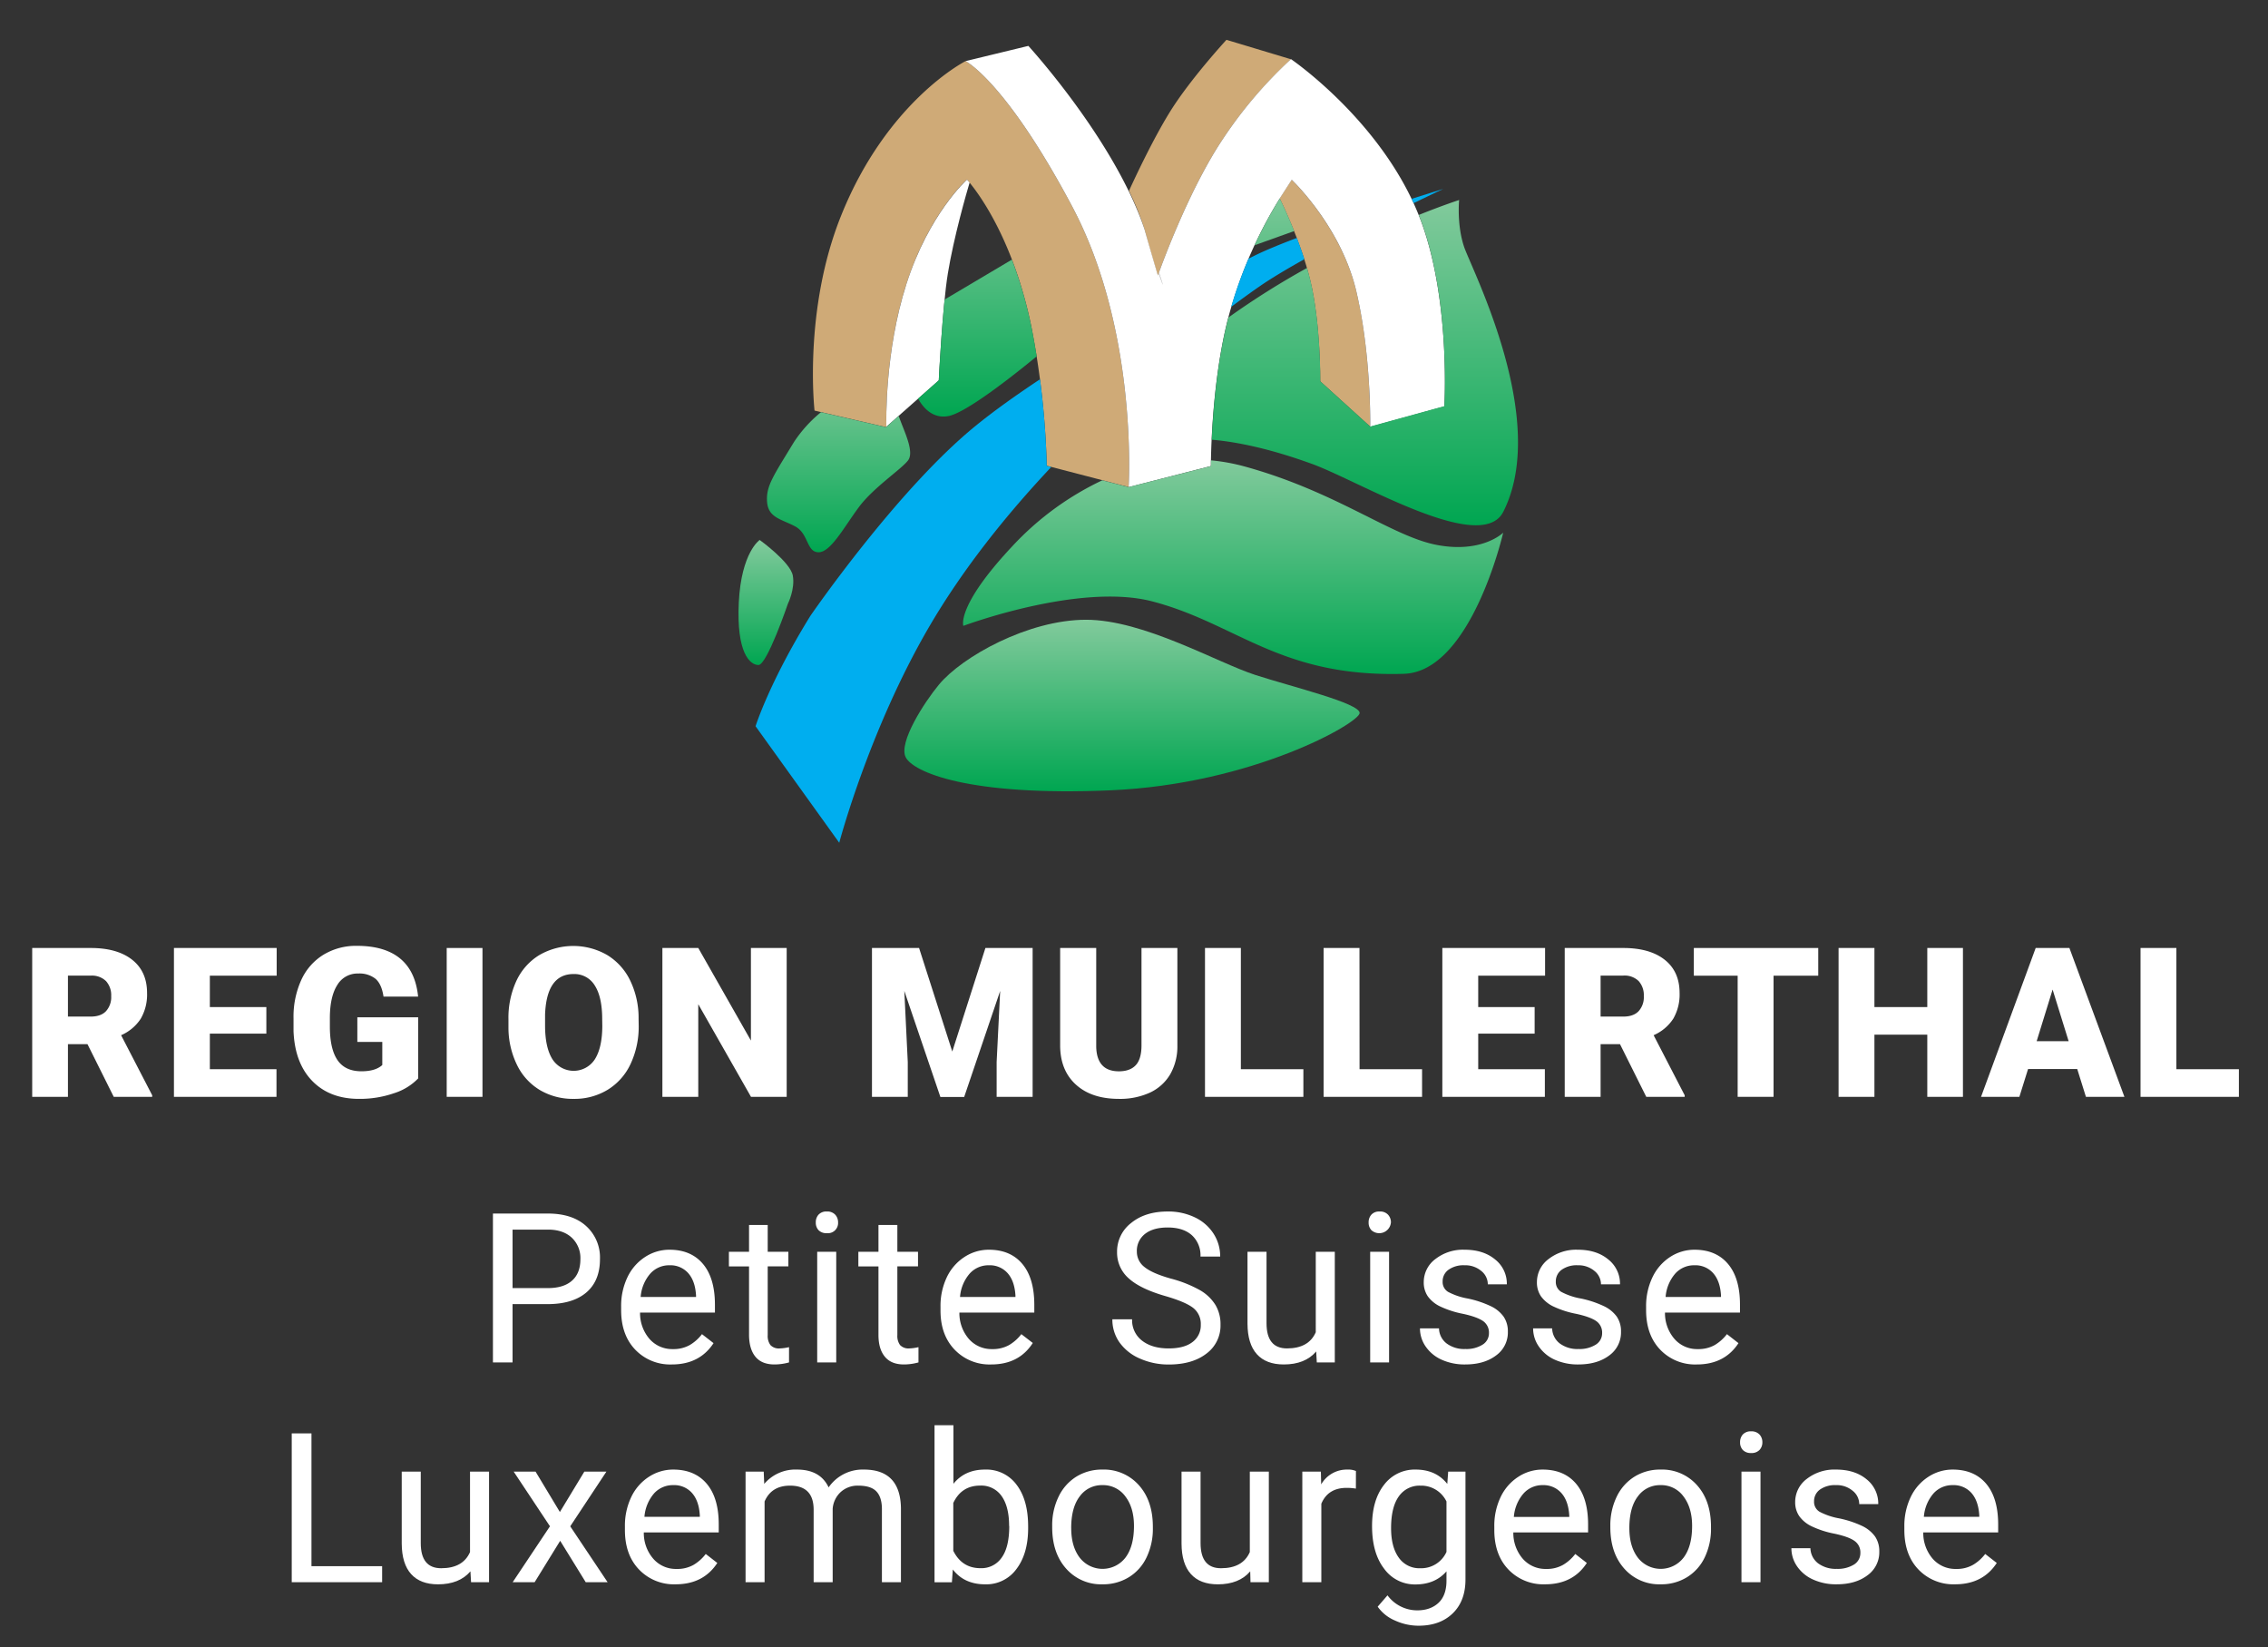 <svg id="Layer_1" data-name="Layer 1" xmlns="http://www.w3.org/2000/svg" xmlns:xlink="http://www.w3.org/1999/xlink" viewBox="0 0 834.48 605.96"><rect x="0" y="0" width="834.48" height="605.96" fill="#333333" stroke="none"/><defs><style>.cls-1{fill:#fff;}.cls-2{fill:#cfaa77;}.cls-3{fill:none;}.cls-4{fill:url(#linear-gradient);}.cls-5{fill:url(#linear-gradient-2);}.cls-6{fill:url(#linear-gradient-3);}.cls-7{fill:url(#linear-gradient-4);}.cls-8{fill:url(#linear-gradient-5);}.cls-9{fill:url(#linear-gradient-6);}.cls-10{fill:url(#linear-gradient-7);}.cls-11{fill:#00aeef;}</style><linearGradient id="linear-gradient" x1="416.51" y1="227.97" x2="416.51" y2="291.07" gradientUnits="userSpaceOnUse"><stop offset="0" stop-color="#82ca9c"/><stop offset="1" stop-color="#00a651"/></linearGradient><linearGradient id="linear-gradient-2" x1="453.71" y1="168.99" x2="453.71" y2="247.89" xlink:href="#linear-gradient"/><linearGradient id="linear-gradient-3" x1="502.14" y1="73.57" x2="502.14" y2="193.21" xlink:href="#linear-gradient"/><linearGradient id="linear-gradient-4" x1="281.81" y1="198.62" x2="281.81" y2="244.67" xlink:href="#linear-gradient"/><linearGradient id="linear-gradient-5" x1="308.51" y1="137.23" x2="308.51" y2="203.14" xlink:href="#linear-gradient"/><linearGradient id="linear-gradient-6" x1="359.62" y1="68.61" x2="359.62" y2="153.22" xlink:href="#linear-gradient"/><linearGradient id="linear-gradient-7" x1="468.88" y1="68.61" x2="468.88" y2="153.22" xlink:href="#linear-gradient"/></defs><path class="cls-1" d="M188.59,479.71v21.44h-7.22V446.39h20.2q9,0,14.08,4.59a15.56,15.56,0,0,1,5.1,12.15q0,8-5,12.28t-14.27,4.3Zm0-5.9h13q5.79,0,8.87-2.73c2.06-1.82,3.09-4.46,3.09-7.9a10.3,10.3,0,0,0-3.09-7.83q-3.08-2.94-8.46-3.05H188.59Z"/><path class="cls-1" d="M247.19,501.9a17.76,17.76,0,0,1-13.46-5.44q-5.19-5.43-5.19-14.53v-1.28a24.45,24.45,0,0,1,2.31-10.81,18.1,18.1,0,0,1,6.47-7.45,16.28,16.28,0,0,1,9-2.69q7.93,0,12.33,5.23t4.4,15v2.9H235.5a14.48,14.48,0,0,0,3.51,9.72,11.07,11.07,0,0,0,8.56,3.7,12.14,12.14,0,0,0,6.24-1.5,15.67,15.67,0,0,0,4.47-4l4.26,3.31Q257.42,501.9,247.19,501.9Zm-.86-36.48a9.25,9.25,0,0,0-7.07,3.07,14.83,14.83,0,0,0-3.54,8.59H256.1v-.53q-.3-5.3-2.85-8.21A8.74,8.74,0,0,0,246.33,465.42Z"/><path class="cls-1" d="M282.47,450.6v9.86h7.6v5.37h-7.6V491.1a5.62,5.62,0,0,0,1,3.67A4.27,4.27,0,0,0,287,496a17.14,17.14,0,0,0,3.31-.46v5.61a20.22,20.22,0,0,1-5.34.75q-4.67,0-7-2.82t-2.37-8V465.83h-7.41v-5.37h7.41V450.6Z"/><path class="cls-1" d="M300.16,449.67a4.14,4.14,0,0,1,1-2.86,3.87,3.87,0,0,1,3.06-1.17,3.94,3.94,0,0,1,3.09,1.17,4.11,4.11,0,0,1,1.05,2.86,3.75,3.75,0,0,1-4.14,3.94,4,4,0,0,1-3.06-1.12A4,4,0,0,1,300.16,449.67Zm7.52,51.48h-7V460.46h7Z"/><path class="cls-1" d="M330.17,450.6v9.86h7.6v5.37h-7.6V491.1a5.62,5.62,0,0,0,1,3.67,4.27,4.27,0,0,0,3.46,1.23,17,17,0,0,0,3.31-.46v5.61a20.22,20.22,0,0,1-5.34.75q-4.67,0-7-2.82c-1.58-1.88-2.38-4.55-2.38-8V465.83h-7.4v-5.37h7.4V450.6Z"/><path class="cls-1" d="M364.7,501.9a17.76,17.76,0,0,1-13.46-5.44Q346,491,346.05,481.93v-1.28a24.45,24.45,0,0,1,2.31-10.81,18.1,18.1,0,0,1,6.47-7.45,16.28,16.28,0,0,1,9-2.69q7.94,0,12.33,5.23t4.4,15v2.9H353a14.48,14.48,0,0,0,3.51,9.72,11.07,11.07,0,0,0,8.56,3.7,12.17,12.17,0,0,0,6.24-1.5,15.84,15.84,0,0,0,4.48-4L380,494Q374.94,501.9,364.7,501.9Zm-.86-36.48a9.25,9.25,0,0,0-7.07,3.07,14.83,14.83,0,0,0-3.54,8.59h20.39v-.53q-.31-5.3-2.86-8.21A8.74,8.74,0,0,0,363.84,465.42Z"/><path class="cls-1" d="M428.76,476.74q-9.28-2.67-13.52-6.56a12.55,12.55,0,0,1-4.23-9.61,13.24,13.24,0,0,1,5.17-10.7q5.18-4.23,13.45-4.23a22.46,22.46,0,0,1,10.05,2.18,16.58,16.58,0,0,1,6.85,6,15.36,15.36,0,0,1,2.42,8.39H441.7a10,10,0,0,0-3.16-7.84c-2.11-1.89-5.08-2.85-8.91-2.85-3.57,0-6.34.79-8.34,2.36a7.87,7.87,0,0,0-3,6.54,7.09,7.09,0,0,0,2.84,5.67q2.85,2.31,9.67,4.23a45.3,45.3,0,0,1,10.68,4.24A16.11,16.11,0,0,1,447.2,480a13.72,13.72,0,0,1,1.87,7.26,12.79,12.79,0,0,1-5.19,10.66q-5.19,4-13.88,4a25.77,25.77,0,0,1-10.53-2.16,17.79,17.79,0,0,1-7.54-5.93,14.48,14.48,0,0,1-2.65-8.53h7.26a9.44,9.44,0,0,0,3.66,7.84Q423.88,496,430,496q5.72,0,8.76-2.34a7.57,7.57,0,0,0,3.05-6.35,7.44,7.44,0,0,0-2.82-6.23Q436.17,478.89,428.76,476.74Z"/><path class="cls-1" d="M484.27,497.12q-4.06,4.78-11.92,4.78-6.51,0-9.91-3.78T459,486.93V460.46h7v26.28q0,9.25,7.52,9.26,8,0,10.6-5.95V460.46h7v40.69h-6.62Z"/><path class="cls-1" d="M503.57,449.67a4.14,4.14,0,0,1,1-2.86,3.86,3.86,0,0,1,3.06-1.17,3.92,3.92,0,0,1,3.08,1.17,4.07,4.07,0,0,1,1.06,2.86,4.31,4.31,0,0,1-7.2,2.82A4,4,0,0,1,503.57,449.67Zm7.52,51.48h-6.95V460.46h6.95Z"/><path class="cls-1" d="M547.84,490.35a5.13,5.13,0,0,0-2.12-4.38c-1.42-1-3.89-1.93-7.41-2.69a35.2,35.2,0,0,1-8.39-2.7,12,12,0,0,1-4.59-3.76,9,9,0,0,1-1.48-5.19,10.54,10.54,0,0,1,4.23-8.46,16.5,16.5,0,0,1,10.81-3.47c4.62,0,8.35,1.2,11.22,3.58a11.33,11.33,0,0,1,4.31,9.14h-7a6.28,6.28,0,0,0-2.43-4.93,9.08,9.08,0,0,0-6.11-2.07,9.47,9.47,0,0,0-5.94,1.66,5.19,5.19,0,0,0-2.14,4.32,4.22,4.22,0,0,0,2,3.8,24.43,24.43,0,0,0,7.2,2.44,37.45,37.45,0,0,1,8.44,2.79,12.2,12.2,0,0,1,4.8,3.89,9.56,9.56,0,0,1,1.56,5.54,10.4,10.4,0,0,1-4.37,8.75c-2.9,2.19-6.68,3.29-11.31,3.29a20.52,20.52,0,0,1-8.65-1.73,14.12,14.12,0,0,1-5.89-4.83,11.64,11.64,0,0,1-2.12-6.72h7a7.16,7.16,0,0,0,2.8,5.55,10.84,10.84,0,0,0,6.9,2.05,11.16,11.16,0,0,0,6.33-1.6A4.91,4.91,0,0,0,547.84,490.35Z"/><path class="cls-1" d="M589.48,490.35a5.12,5.12,0,0,0-2.13-4.38c-1.41-1-3.88-1.93-7.41-2.69a35.1,35.1,0,0,1-8.38-2.7,12,12,0,0,1-4.59-3.76,9,9,0,0,1-1.48-5.19,10.54,10.54,0,0,1,4.23-8.46,16.5,16.5,0,0,1,10.81-3.47q6.91,0,11.22,3.58a11.35,11.35,0,0,1,4.31,9.14h-7a6.3,6.3,0,0,0-2.42-4.93,9.1,9.1,0,0,0-6.11-2.07,9.5,9.5,0,0,0-5.95,1.66,5.22,5.22,0,0,0-2.14,4.32,4.22,4.22,0,0,0,2,3.8,24.21,24.21,0,0,0,7.2,2.44,37.62,37.62,0,0,1,8.44,2.79,12.35,12.35,0,0,1,4.8,3.89,9.56,9.56,0,0,1,1.55,5.54,10.42,10.42,0,0,1-4.36,8.75q-4.37,3.28-11.32,3.29a20.58,20.58,0,0,1-8.65-1.73,14.09,14.09,0,0,1-5.88-4.83,11.65,11.65,0,0,1-2.13-6.72h7a7.22,7.22,0,0,0,2.8,5.55,10.84,10.84,0,0,0,6.9,2.05,11.2,11.2,0,0,0,6.34-1.6A4.91,4.91,0,0,0,589.48,490.35Z"/><path class="cls-1" d="M624.31,501.9a17.73,17.73,0,0,1-13.46-5.44q-5.19-5.43-5.19-14.53v-1.28A24.45,24.45,0,0,1,608,469.84a18.15,18.15,0,0,1,6.46-7.45,16.33,16.33,0,0,1,9-2.69q7.93,0,12.34,5.23t4.4,15v2.9H612.61a14.43,14.43,0,0,0,3.52,9.72,11,11,0,0,0,8.55,3.7,12.18,12.18,0,0,0,6.25-1.5,15.94,15.94,0,0,0,4.47-4l4.25,3.31Q634.54,501.9,624.31,501.9Zm-.87-36.48a9.27,9.27,0,0,0-7.07,3.07,14.89,14.89,0,0,0-3.53,8.59h20.38v-.53q-.3-5.3-2.86-8.21A8.71,8.71,0,0,0,623.44,465.42Z"/><path class="cls-1" d="M114.6,576.11h26V582H107.34V527.26h7.26Z"/><path class="cls-1" d="M173.09,578q-4.07,4.77-11.92,4.78-6.51,0-9.91-3.78t-3.45-11.19V541.32h7v26.29q0,9.25,7.52,9.25,8,0,10.61-5.94v-29.6h7V582h-6.62Z"/><path class="cls-1" d="M206,556.18l9-14.86h8.12l-13.31,20.12L223.56,582h-8.05l-9.4-15.23L196.71,582h-8.08l13.72-20.57L189,541.32h8.05Z"/><path class="cls-1" d="M248.58,582.77a17.76,17.76,0,0,1-13.46-5.44q-5.2-5.43-5.19-14.53v-1.28a24.42,24.42,0,0,1,2.31-10.81,18,18,0,0,1,6.47-7.45,16.27,16.27,0,0,1,9-2.69q7.93,0,12.34,5.23t4.4,15v2.89H236.88a14.43,14.43,0,0,0,3.52,9.72,11,11,0,0,0,8.55,3.71,12.08,12.08,0,0,0,6.25-1.51,15.75,15.75,0,0,0,4.47-4l4.25,3.31Q258.8,582.77,248.58,582.77Zm-.87-36.48a9.29,9.29,0,0,0-7.07,3.06,15,15,0,0,0-3.53,8.6h20.38v-.53q-.3-5.31-2.86-8.22A8.73,8.73,0,0,0,247.71,546.29Z"/><path class="cls-1" d="M281,541.32l.19,4.52a15,15,0,0,1,12.07-5.27q8.53,0,11.62,6.55a15.18,15.18,0,0,1,13-6.55q13.38,0,13.61,14.18V582h-7V555.16c0-2.9-.66-5.08-2-6.52s-3.56-2.16-6.69-2.16a9.21,9.21,0,0,0-6.43,2.31,9.34,9.34,0,0,0-3,6.22v27h-7V555.35q0-8.88-8.69-8.87-6.84,0-9.36,5.82V582h-7V541.32Z"/><path class="cls-1" d="M378.29,562.12q0,9.33-4.28,15a13.72,13.72,0,0,1-11.51,5.66q-7.71,0-11.92-5.46l-.34,4.7h-6.39V524.25h6.95V545.8q4.21-5.24,11.62-5.23a13.78,13.78,0,0,1,11.64,5.61q4.24,5.6,4.23,15.34Zm-7-.79q0-7.11-2.75-11a9.09,9.09,0,0,0-7.9-3.87q-6.87,0-9.89,6.39v17.6q3.19,6.39,10,6.39a9,9,0,0,0,7.79-3.87Q371.34,569.12,371.34,561.33Z"/><path class="cls-1" d="M387.14,561.29a24,24,0,0,1,2.35-10.75,17.55,17.55,0,0,1,6.54-7.37,17.84,17.84,0,0,1,9.57-2.6,17.18,17.18,0,0,1,13.45,5.76q5.13,5.74,5.13,15.3v.49a24.18,24.18,0,0,1-2.28,10.66,17.17,17.17,0,0,1-6.5,7.35,18,18,0,0,1-9.72,2.64A17.11,17.11,0,0,1,392.27,577q-5.13-5.75-5.13-15.23Zm7,.83q0,6.76,3.14,10.87a10.64,10.64,0,0,0,16.83-.06q3.12-4.15,3.12-11.64,0-6.69-3.17-10.85a10.11,10.11,0,0,0-8.45-4.15,10,10,0,0,0-8.31,4.1Q394.13,554.49,394.13,562.12Z"/><path class="cls-1" d="M460,578q-4.06,4.77-11.92,4.78-6.51,0-9.91-3.78t-3.44-11.19V541.32h7v26.29q0,9.25,7.52,9.25,8,0,10.6-5.94v-29.6h7V582H460.1Z"/><path class="cls-1" d="M498.88,547.57a20.27,20.27,0,0,0-3.42-.27q-6.84,0-9.29,5.83V582h-7V541.32H486l.11,4.7a10.86,10.86,0,0,1,9.71-5.45,7.1,7.1,0,0,1,3.08.53Z"/><path class="cls-1" d="M504.83,561.33q0-9.51,4.4-15.14a14.09,14.09,0,0,1,11.66-5.62q7.44,0,11.62,5.27l.33-4.52h6.36V581q0,7.9-4.68,12.45T521.94,598a20.83,20.83,0,0,1-8.61-1.88A14.79,14.79,0,0,1,506.9,591l3.61-4.17a13.6,13.6,0,0,0,10.94,5.52c3.39,0,6-1,7.92-2.85s2.84-4.59,2.84-8V578q-4.19,4.81-11.4,4.82A13.9,13.9,0,0,1,509.25,577Q504.83,571.26,504.83,561.33Zm7,.79q0,6.89,2.81,10.81a9.19,9.19,0,0,0,7.9,3.93,10.19,10.19,0,0,0,9.67-6V552.3a10.31,10.31,0,0,0-9.59-5.82,9.25,9.25,0,0,0-7.94,3.94Q511.83,554.38,511.83,562.12Z"/><path class="cls-1" d="M568.5,582.77A17.79,17.79,0,0,1,555,577.33q-5.19-5.43-5.19-14.53v-1.28a24.42,24.42,0,0,1,2.31-10.81,18,18,0,0,1,6.47-7.45,16.28,16.28,0,0,1,9-2.69q7.93,0,12.33,5.23t4.4,15v2.89H556.81a14.48,14.48,0,0,0,3.51,9.72,11.07,11.07,0,0,0,8.56,3.71,12,12,0,0,0,6.24-1.51,15.66,15.66,0,0,0,4.48-4l4.25,3.31Q578.74,582.77,568.5,582.77Zm-.86-36.48a9.28,9.28,0,0,0-7.07,3.06A14.89,14.89,0,0,0,557,558h20.39v-.53q-.31-5.31-2.86-8.22A8.76,8.76,0,0,0,567.64,546.29Z"/><path class="cls-1" d="M592.5,561.29a24,24,0,0,1,2.35-10.75,17.5,17.5,0,0,1,6.55-7.37,17.79,17.79,0,0,1,9.57-2.6,17.14,17.14,0,0,1,13.44,5.76q5.13,5.74,5.13,15.3v.49a24.17,24.17,0,0,1-2.27,10.66,17.25,17.25,0,0,1-6.51,7.35,18,18,0,0,1-9.72,2.64,17.1,17.1,0,0,1-13.4-5.76q-5.14-5.75-5.14-15.23Zm7,.83q0,6.76,3.14,10.87a10.64,10.64,0,0,0,16.83-.06q3.12-4.15,3.12-11.64,0-6.69-3.18-10.85a10.1,10.1,0,0,0-8.44-4.15,10,10,0,0,0-8.31,4.1Q599.49,554.49,599.5,562.12Z"/><path class="cls-1" d="M640.24,530.53a4.15,4.15,0,0,1,1-2.86,3.9,3.9,0,0,1,3.06-1.16,4,4,0,0,1,3.09,1.16,4.12,4.12,0,0,1,1.05,2.86,4,4,0,0,1-1.05,2.82,4,4,0,0,1-3.09,1.13,4,4,0,0,1-3.06-1.13A4,4,0,0,1,640.24,530.53ZM647.75,582h-7V541.32h7Z"/><path class="cls-1" d="M684.5,571.22a5.11,5.11,0,0,0-2.12-4.38q-2.13-1.56-7.41-2.69a34.71,34.71,0,0,1-8.39-2.71,11.88,11.88,0,0,1-4.58-3.76,9,9,0,0,1-1.49-5.19,10.56,10.56,0,0,1,4.23-8.46,16.57,16.57,0,0,1,10.81-3.46q6.91,0,11.23,3.57a11.36,11.36,0,0,1,4.3,9.14h-7a6.26,6.26,0,0,0-2.43-4.92,9.06,9.06,0,0,0-6.11-2.07,9.53,9.53,0,0,0-5.94,1.65,5.22,5.22,0,0,0-2.14,4.33,4.23,4.23,0,0,0,2,3.8,24.73,24.73,0,0,0,7.2,2.44,37.76,37.76,0,0,1,8.45,2.78,12.41,12.41,0,0,1,4.79,3.89,9.59,9.59,0,0,1,1.56,5.55,10.42,10.42,0,0,1-4.36,8.74q-4.36,3.3-11.32,3.3a20.4,20.4,0,0,1-8.65-1.74,14,14,0,0,1-5.89-4.83,11.68,11.68,0,0,1-2.12-6.71h7a7.22,7.22,0,0,0,2.81,5.55,10.9,10.9,0,0,0,6.9,2.05,11.3,11.3,0,0,0,6.34-1.6A4.92,4.92,0,0,0,684.5,571.22Z"/><path class="cls-1" d="M719.33,582.77a17.79,17.79,0,0,1-13.46-5.44q-5.19-5.43-5.19-14.53v-1.28A24.42,24.42,0,0,1,703,550.71a18,18,0,0,1,6.47-7.45,16.28,16.28,0,0,1,9-2.69q7.93,0,12.33,5.23t4.4,15v2.89H707.64a14.48,14.48,0,0,0,3.51,9.72,11.07,11.07,0,0,0,8.56,3.71,12,12,0,0,0,6.24-1.51,15.66,15.66,0,0,0,4.48-4l4.25,3.31Q729.57,582.77,719.33,582.77Zm-.86-36.48a9.28,9.28,0,0,0-7.07,3.06,14.89,14.89,0,0,0-3.54,8.6h20.39v-.53q-.32-5.31-2.86-8.22A8.76,8.76,0,0,0,718.47,546.29Z"/><path class="cls-1" d="M32.19,384.09H25v19.37H11.85V348.71H33.39q9.75,0,15.23,4.32t5.49,12.2a17.79,17.79,0,0,1-2.31,9.47,16.39,16.39,0,0,1-7.24,6.09L56,402.89v.57H41.85ZM25,373.94h8.35q3.77,0,5.66-2a7.63,7.63,0,0,0,1.9-5.52A7.71,7.71,0,0,0,39,360.88a7.39,7.39,0,0,0-5.64-2H25Z"/><path class="cls-1" d="M98,380.22H77.21V393.3h24.52v10.16H64V348.71H101.8V358.9H77.21v11.54H98Z"/><path class="cls-1" d="M153.86,396.69a21.16,21.16,0,0,1-8.92,5.45,38.37,38.37,0,0,1-12.86,2.07q-10.76,0-17.18-6.58T108,379.32l0-4.74a32.59,32.59,0,0,1,2.86-14.12,21.15,21.15,0,0,1,8.18-9.29,23.09,23.09,0,0,1,12.31-3.25q10.23,0,15.89,4.68t6.6,14H141.11q-.68-4.59-2.93-6.55a9.51,9.51,0,0,0-6.4-1.95,8.61,8.61,0,0,0-7.67,4.21q-2.7,4.22-2.74,12v3.31q0,8.2,2.8,12.32c1.87,2.74,4.8,4.12,8.82,4.12q5.14,0,7.67-2.3v-8.5h-9.18V374.2h22.38Z"/><path class="cls-1" d="M177.52,403.46H164.36V348.71h13.16Z"/><path class="cls-1" d="M235,377.21a32.3,32.3,0,0,1-3,14.18,22,22,0,0,1-8.45,9.49,23.46,23.46,0,0,1-12.46,3.33A23.88,23.88,0,0,1,198.7,401a21.89,21.89,0,0,1-8.44-9.2,31.34,31.34,0,0,1-3.18-13.73V375A32.36,32.36,0,0,1,190,360.8a21.93,21.93,0,0,1,8.46-9.5,25,25,0,0,1,24.95,0,22.32,22.32,0,0,1,8.48,9.42,31.59,31.59,0,0,1,3.07,14Zm-13.43-2.29q0-8.16-2.72-12.4a8.75,8.75,0,0,0-7.81-4.23q-9.93,0-10.49,14.9l0,4q0,8.06,2.67,12.37a9.28,9.28,0,0,0,15.65.08q2.7-4.26,2.74-12.22Z"/><path class="cls-1" d="M289.45,403.46H276.32l-19.4-34.07v34.07h-13.2V348.71h13.2l19.37,34.06V348.71h13.16Z"/><path class="cls-1" d="M338.16,348.71l12.22,38.09,12.19-38.09h17.37v54.75H366.7V390.67L368,364.5l-13.24,39H346l-13.27-39L334,390.67v12.79H320.83V348.71Z"/><path class="cls-1" d="M433.2,348.71v35.83a20.7,20.7,0,0,1-2.59,10.55,16.94,16.94,0,0,1-7.45,6.79,26.32,26.32,0,0,1-11.47,2.33q-10,0-15.76-5.19t-5.86-14.21v-36.1h13.27v36.36q.23,9,8.35,9c2.73,0,4.8-.76,6.2-2.26s2.11-3.95,2.11-7.33V348.71Z"/><path class="cls-1" d="M456.56,393.3h23v10.16H443.36V348.71h13.2Z"/><path class="cls-1" d="M500.23,393.3h23v10.16H487V348.71h13.2Z"/><path class="cls-1" d="M564.65,380.22H543.89V393.3h24.52v10.16H530.69V348.71h37.8V358.9h-24.6v11.54h20.76Z"/><path class="cls-1" d="M596.06,384.09h-7.14v19.37h-13.2V348.71h21.54q9.75,0,15.23,4.32t5.49,12.2a17.79,17.79,0,0,1-2.31,9.47,16.39,16.39,0,0,1-7.24,6.09l11.43,22.1v.57H605.72Zm-7.14-10.15h8.34q3.76,0,5.66-2a7.63,7.63,0,0,0,1.9-5.52,7.75,7.75,0,0,0-1.91-5.56,7.42,7.42,0,0,0-5.65-2h-8.34Z"/><path class="cls-1" d="M669,358.9H652.55v44.56h-13.2V358.9H623.22V348.71H669Z"/><path class="cls-1" d="M722.24,403.46H709.12V380.59H689.67v22.87H676.48V348.71h13.19v21.73h19.45V348.71h13.12Z"/><path class="cls-1" d="M764.29,393.23H746.2L743,403.46h-14.1L749,348.71h12.41l20.24,54.75H767.49ZM749.36,383h11.77l-5.9-19Z"/><path class="cls-1" d="M800.77,393.3h23v10.16H787.58V348.71h13.19Z"/><path class="cls-1" d="M426.41,100.27a1.72,1.72,0,0,1-.07.21C426.78,101.75,429.42,109.4,426.41,100.27Z"/><polygon class="cls-1" points="325.88 157.2 325.98 157.11 325.86 157.08 325.88 157.2"/><path class="cls-2" d="M326.14,157.15a1.62,1.62,0,0,0,0-.18l-.15.14Z"/><path class="cls-2" d="M394.45,75.86c-24.48-46-39.18-53.38-39.18-53.38S326.46,37,309.49,79.29c-14,34.77-9.79,71.74-9.79,71.74l26.16,6.05.12,0,.15-.14c-.05-1.8-.67-27.44,7.36-52.46,8.32-26,22.27-38.44,22.27-38.44s.36.39.95,1.1c3.53,4.26,16.3,21.36,22.81,53.25a308.71,308.71,0,0,1,5.63,50.93l30.11,7.83S418.93,121.89,394.45,75.86Z"/><path class="cls-2" d="M451.26,14.65s-11.75,12.73-19.35,24.24-16.52,31.33-16.52,31.33a101.19,101.19,0,0,1,5.75,14.21c1.71,6.12,4.9,16.89,4.9,16.89s9.3-26.68,21.54-46.52a160,160,0,0,1,27.42-33Z"/><path class="cls-2" d="M426.28,100.3l.06.18a1.72,1.72,0,0,0,.07-.21,1.21,1.21,0,0,1-.05-.18Z"/><path class="cls-2" d="M426.34,100.48l-.06-.18.08-.21c-1-3.09-2.66-8-5.22-15.66,1.71,6.12,4.9,16.89,4.9,16.89Z"/><path class="cls-2" d="M499,107c-5.63-23.74-23.75-40.88-23.75-40.88l-4.41,6.85,0,0c.25.51,7.71,15.53,11.23,30.07,3.92,16.16,3.68,37.21,3.68,37.21l18.36,16.65S504.63,130.7,499,107Z"/><path class="cls-1" d="M523.06,81.9C509.79,45.45,475,21.75,475,21.75A160,160,0,0,0,447.58,54.8c-10.83,17.55-19.34,40.42-21.17,45.47,3,9.13.37,1.48-.07.21l-.3.84s-3.19-10.77-4.9-16.89c-11-32.89-42.77-67.55-42.77-67.55l-23.1,5.6s14.7,7.35,39.18,53.38,20.81,103.32,20.81,103.32l30.27-7.76s-.07-28,5.85-52.43a162.23,162.23,0,0,1,19.49-46l0,0,4.41-6.85S493.37,83.21,499,107s5.14,50,5.14,50l27.29-7.51S533.74,111.24,523.06,81.9Z"/><path class="cls-1" d="M333.49,104.51c-8,25-7.41,50.66-7.36,52.46l19.28-17.06s1.34-27.11,3.34-39.33c2.18-13.36,6.89-29.74,8-33.41-.59-.71-.95-1.1-.95-1.1S341.81,78.55,333.49,104.51Z"/><path class="cls-3" d="M477.16,87.52c-.33-.86-.66-1.7-1-2.52l-14.59,5.19q-1.11,2.37-2.21,5l2.51-1.25C465.81,92,471.16,89.79,477.16,87.52Z"/><path class="cls-3" d="M479.92,95.35c-6.29,3.51-12,6.9-16.22,9.83-2.68,1.84-6.32,4.45-10.67,7.69-.38,1.28-.73,2.58-1.07,3.9a298.84,298.84,0,0,1,28.94-18.2C480.58,97.49,480.26,96.41,479.92,95.35Z"/><path class="cls-3" d="M348.75,100.58c-.43,2.64-.83,6-1.19,9.6L372.32,95.5c-6.19-16.12-13.14-25.36-15.61-28.33C355.64,70.84,350.93,87.22,348.75,100.58Z"/><path class="cls-4" d="M461.89,248.28c-14-4.52-41.08-20.31-62.3-20.31S354,241.51,345.42,251.89c-5.35,6.48-14.9,21.22-12.19,26.64s23,14.44,75.39,12.18,91.64-24.82,91.64-28.44S475.88,252.79,461.89,248.28Z"/><path class="cls-5" d="M415.26,179.18l-9.67-2.51a108.21,108.21,0,0,0-33.08,24.21c-20.77,22.12-18.06,29.34-18.06,29.34s42.72-16,69.52-9c31.15,8.13,46.94,28,92.54,26.64,24.86-.74,36.57-51.92,36.57-51.92s-7.67,7.68-24.38,4.52-36.87-19.58-70.87-28.9a71.53,71.53,0,0,0-12.28-2.23c0,1.36,0,2.12,0,2.12Z"/><path class="cls-6" d="M531.43,149.39l-27.29,7.51-18.36-16.65s.24-21-3.68-37.21c-.36-1.49-.77-3-1.2-4.47A298.84,298.84,0,0,0,452,116.77c-.2.74-.4,1.47-.58,2.22-3.76,15.48-5.1,32.43-5.58,42.75,8.87.76,20.95,3.12,36.85,8.89,17.45,6.33,62.3,33.65,70.43,17.61,17.15-33.86-11.74-89.39-14.45-97.51s-1.8-17.16-1.8-17.16-5.7,1.83-14.86,5.5c.37.94.74,1.87,1.09,2.83C533.74,111.24,531.43,149.39,531.43,149.39Z"/><path class="cls-7" d="M289.89,222.1s2.72-5.42,1.81-10.39-12.19-13.09-12.19-13.09-6.77,4.52-7.68,23,4.07,23,7.23,23S289.89,222.1,289.89,222.1Z"/><path class="cls-8" d="M326,157.11l-.12,0-23.8-5.5a49,49,0,0,0-9.91,10.93c-7.67,12.64-10.38,16.25-9.93,22.12s5.42,6.32,10.38,9,4.07,9.48,8.58,9.48,9.48-9.48,14.9-16.71,15.8-14,18.06-17.15-1.36-10.38-3.16-15.35l-.36-.93-4.49,4Z"/><path class="cls-9" d="M372.32,95.5l-24.76,14.68c-1.33,13.08-2.15,29.73-2.15,29.73l-7.61,6.73c1.78,3.2,5.36,7.56,11.23,6.39,6.65-1.33,23.81-14.89,32.41-21.95-.56-3.49-1.19-7.06-1.92-10.66A157.74,157.74,0,0,0,372.32,95.5Z"/><path class="cls-10" d="M470.87,73a164.51,164.51,0,0,0-9.28,17.22L476.18,85C473.45,78.17,471,73.26,470.87,73Z"/><path class="cls-11" d="M531,69.51s-4.64,1.41-11.61,3.63c.25.52.5,1,.74,1.57C526.64,71.54,531,69.51,531,69.51Z"/><path class="cls-11" d="M479.92,95.35c-.88-2.73-1.82-5.37-2.76-7.83-6,2.27-11.35,4.46-15.27,6.37l-2.51,1.25A154.38,154.38,0,0,0,453,112.87c4.35-3.24,8-5.85,10.67-7.69C467.93,102.25,473.63,98.86,479.92,95.35Z"/><path class="cls-11" d="M382.66,139.51c-8.8,5.84-17,11.67-23.69,17.13-28.89,23.47-60.81,69.91-60.81,69.91C283,251.08,278,267.14,278,267.14L308.79,310s10.92-41.42,33-79.32c12.51-21.44,28.54-41.4,45-58.89l-1.64-.43A308.37,308.37,0,0,0,382.66,139.51Z"/></svg>